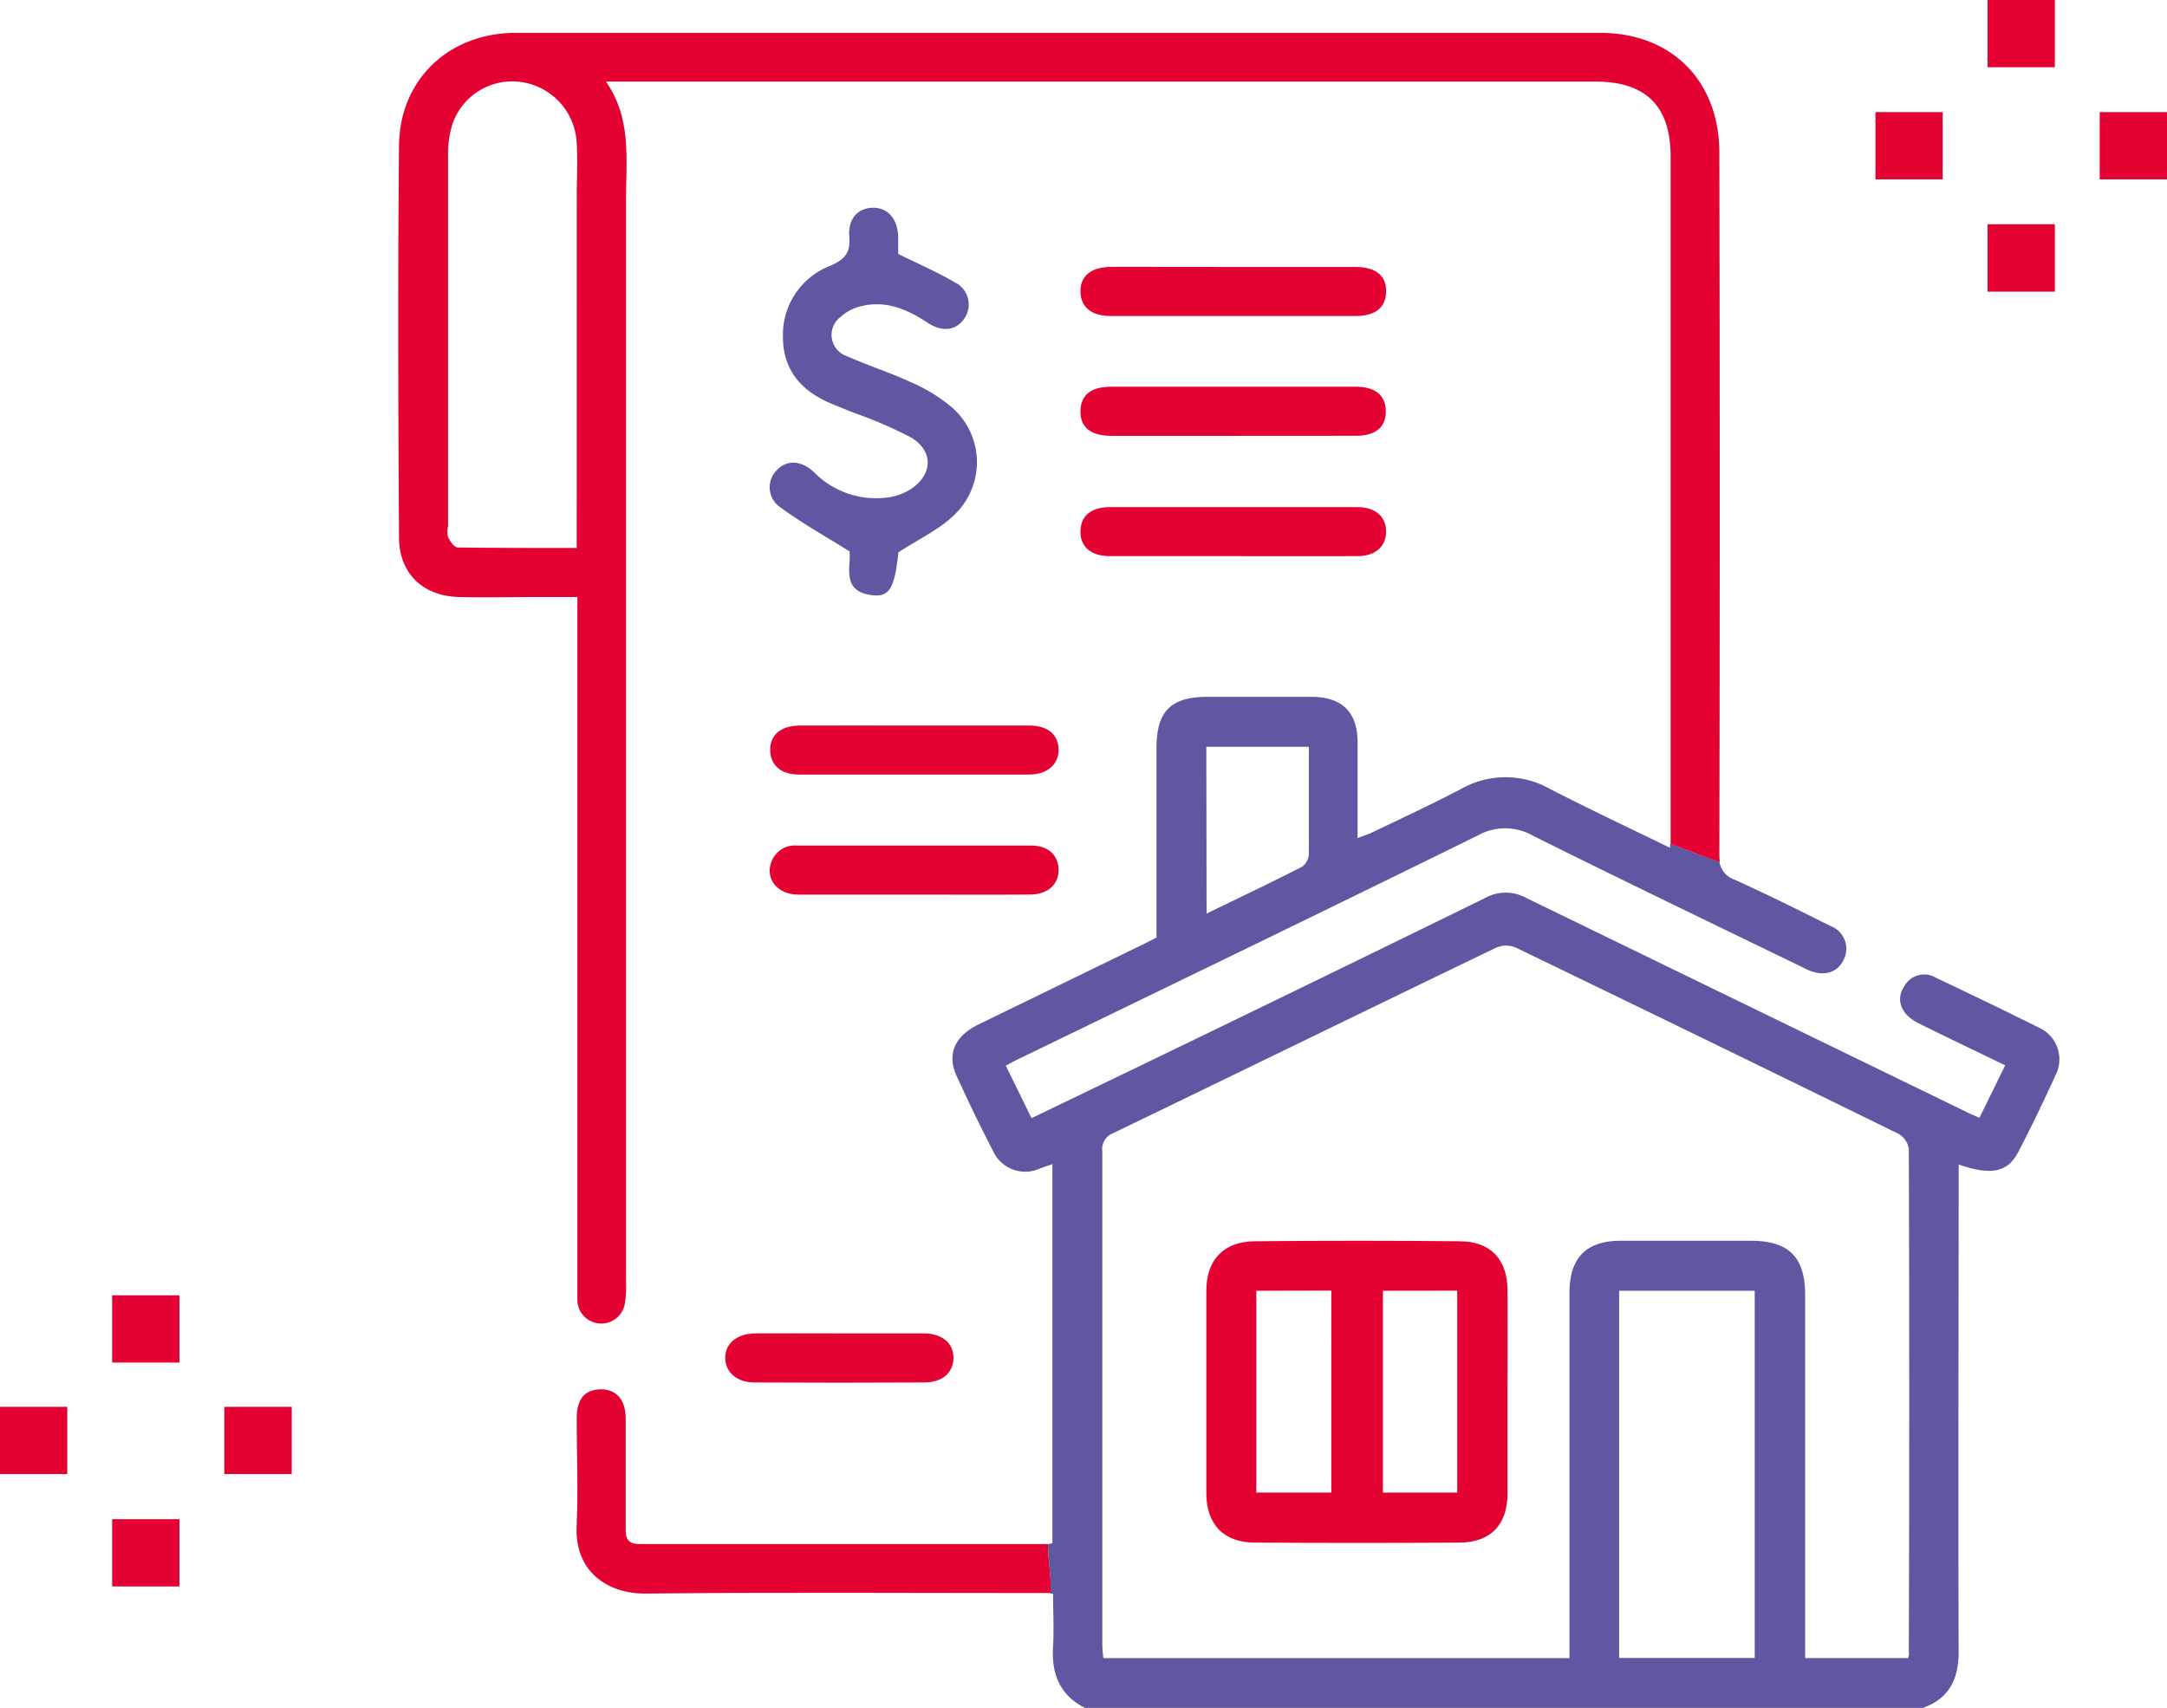 <svg xmlns="http://www.w3.org/2000/svg" viewBox="0 0 252.55 199.1">
  <title>casa5</title>
  <g id="Camada_2" data-name="Camada 2">
    <g id="Camada_1-2" data-name="Camada 1">
      <g id="Junqueira_H-Neg" data-name="Junqueira H-Neg">
        <g>
          <g>
            <path d="M218.57,13.07h7.84v7.84h-7.84Z" style="fill: #e40233"/>
            <path d="M244.71,13.07h7.84v7.84h-7.84Z" style="fill: #e40233"/>
            <path d="M231.64,26.14h7.84V34h-7.84Z" style="fill: #e40233"/>
            <path d="M231.64,0h7.84V7.84h-7.84Z" style="fill: #e40233"/>
          </g>
          <g id="Camada_2-2" data-name="Camada 2">
            <g id="Camada_1-2-2" data-name="Camada 1-2">
              <g>
                <path d="M122.15,180h-.09q-23.75,0-47.49,0c-1.45,0-1.67-.68-1.65-1.88q0-6.39,0-12.78c0-2.22-1.16-3.44-3-3.38s-2.7,1.19-2.71,3.41c0,4.13.18,8.27,0,12.4-.32,5.55,3.74,8,7.91,8,15.19-.16,30.39-.06,45.58-.06h1.77C122.55,183.85,122.12,181.86,122.15,180Z" style="fill: #e40233"/>
                <path d="M237.59,119.78c-4-2-8-3.91-12-5.82a2.65,2.65,0,0,0-3.65,1c-1.05,1.57-.39,3.32,1.64,4.32,3.33,1.65,6.68,3.25,10.11,4.91l-3,6.12c-.68-.31-1.2-.51-1.71-.78L177.9,104.69a4.94,4.94,0,0,0-4.83,0Q150,116,126.94,127.11l-6.72,3.24-3-6.12c.48-.25.81-.45,1.14-.61,18-8.72,35.93-17.4,53.84-26.21a6.52,6.52,0,0,1,6.43,0c10.44,5.21,20.95,10.25,31.44,15.35.23.12.45.23.69.33,1.77.77,3.34.33,4.07-1.14a2.82,2.82,0,0,0-1.5-4c-3.68-1.85-7.37-3.68-11.12-5.38a2.67,2.67,0,0,1-1.83-2.14c-2-.61-3.88-1.41-5.74-2.07v.48c-4.84-2.36-9.47-4.54-14-6.87a10.51,10.51,0,0,0-10.36,0c-3.5,1.84-6.93,3.42-10.41,5.09-.47.23-1,.38-1.65.64,0-3.91,0-7.53,0-11.14s-1.86-5.33-5.44-5.33h-12c-4.33,0-6,1.67-6,6V109.3l-1.26.64q-9.73,4.74-19.49,9.49c-2.77,1.36-3.7,3.48-2.54,6q2,4.41,4.23,8.72a4.12,4.12,0,0,0,5.47,2.07c.45-.17.91-.32,1.46-.51V179.9l-.51.12c0,1.86.4,3.84.27,5.75h.32c0,2.2.11,4.18,0,6.11-.22,3.21.75,5.71,3.71,7.22h97.66c3.11-1.12,4.18-3.4,4.17-6.6-.07-18.25,0-36.5,0-54.75v-2c3.71,1.29,5.67.94,6.9-1.37,1.57-3,3-6,4.4-9.06a4.05,4.05,0,0,0-1.77-5.44Zm-97-32.73h11.95c0,4.24,0,8.36,0,12.49a2,2,0,0,1-.77,1.49c-3.64,1.86-7.34,3.62-11.15,5.47Zm63.91,106.23h-15.8V150.47h15.8Zm18-.6a3.14,3.14,0,0,1-.12.61h-12V151c0-4.47-1.9-6.36-6.38-6.36H188.91c-4.08,0-6,2-6,6.12V193.3H128.59a14.41,14.41,0,0,1-.12-1.45q0-28.78,0-57.59a2,2,0,0,1,1.3-2.18c14.89-7.19,29.75-14.45,44.65-21.63a2.92,2.92,0,0,1,2.21,0q22.35,10.8,44.62,21.72a2.45,2.45,0,0,1,1.21,1.76q.1,29.37,0,58.75Z" style="fill: #6057a2"/>
                <path d="M200.38,99.66q.09-40.9,0-81.83c0-8.42-5.57-14-13.91-14H60.24C52.38,3.78,46.57,9.22,46.5,17c-.14,15.21-.09,30.4,0,45.6,0,4.22,2.74,6.88,7,7,3.06.07,6.12,0,9.18,0h4.61v80.18c0,.64,0,1.28,0,1.91a2.79,2.79,0,0,0,5.5.45,10.69,10.69,0,0,0,.17-2.46V23.22c0-4.65.66-9.41-2.34-13.71H185.92c5.91,0,8.78,2.86,8.78,8.74V98.39c1.86.66,3.74,1.46,5.74,2.08A5.52,5.52,0,0,1,200.38,99.66ZM67.21,63.88c-4.75,0-9.31,0-13.88-.06-.38,0-.87-.72-1.11-1.2a3.22,3.22,0,0,1,0-1.32V18.2a11.82,11.82,0,0,1,.51-3.74,7.37,7.37,0,0,1,7.92-4.91,7.55,7.55,0,0,1,6.57,7.3c.1,2,0,4.07,0,6.11Z" style="fill: #e40233"/>
                <path d="M99,64.27c-3.06-1.9-5.61-3.33-8-5.09a2.82,2.82,0,0,1-.51-4.33c1.14-1.27,2.88-1.22,4.37.19A10.13,10.13,0,0,0,103.37,58a6.63,6.63,0,0,0,2.81-1c2.54-1.71,2.62-4.42,0-6a50.36,50.36,0,0,0-6.63-2.86c-1-.42-2-.79-3-1.23-3.26-1.47-5.3-3.86-5.3-7.61A8.6,8.6,0,0,1,96.72,31c1.75-.76,2.41-1.53,2.26-3.39-.17-2.13,1-3.34,2.7-3.39s2.93,1.21,3,3.38v2c2.3,1.14,4.5,2.09,6.55,3.29a2.87,2.87,0,0,1,1.18,4.21c-.94,1.41-2.55,1.69-4.32.51-2.41-1.58-4.94-2.66-7.88-1.88A5.33,5.33,0,0,0,98,36.92a2.61,2.61,0,0,0,.68,4.59c2.42,1.08,5,1.9,7.38,3a19.36,19.36,0,0,1,4.53,2.69A8.47,8.47,0,0,1,111.24,60c-1.73,1.72-4.11,2.8-6.54,4.39-.43,4.08-1,5.23-3,5C97.89,69,99.26,65.82,99,64.27Z" style="fill: #6057a2"/>
                <path d="M143.82,31.12h14.09c2.43,0,3.67,1,3.63,2.88s-1.25,2.83-3.54,2.84q-14.28,0-28.54,0c-2.28,0-3.51-1.05-3.54-2.85s1.21-2.87,3.64-2.88C134.3,31.1,139.06,31.12,143.82,31.12Z" style="fill: #e40233"/>
                <path d="M143.8,50.81H129.53c-2.41,0-3.65-1-3.61-2.91s1.29-2.81,3.57-2.82H158c2.27,0,3.5,1,3.51,2.86s-1.19,2.85-3.46,2.86C153.31,50.82,148.55,50.8,143.8,50.81Z" style="fill: #e40233"/>
                <path d="M106.39,104.29c-4.45,0-8.9,0-13.34,0-2.44,0-3.89-1.82-3.15-3.81a2.91,2.91,0,0,1,3-1.91h27.26c2,0,3.17,1.12,3.21,2.78s-1.17,2.9-3.25,2.93C115.54,104.32,111,104.29,106.39,104.29Z" style="fill: #e40233"/>
                <path d="M143.6,64.83H129.33c-2.2,0-3.45-1.1-3.41-2.91s1.27-2.79,3.36-2.8h28.94c2.07,0,3.31,1.1,3.32,2.83s-1.22,2.87-3.27,2.88C153.38,64.85,148.49,64.83,143.6,64.83Z" style="fill: #e40233"/>
                <path d="M106.58,84.58h13.35c2.15,0,3.37,1,3.44,2.71s-1.22,3-3.39,3q-13.45,0-26.89,0c-2.1,0-3.32-1.12-3.33-2.86s1.2-2.84,3.48-2.85C97.68,84.57,102.13,84.58,106.58,84.58Z" style="fill: #e40233"/>
                <path d="M97.75,155.44h9.91c2.17,0,3.51,1.18,3.46,2.91s-1.32,2.8-3.41,2.81q-9.9.06-19.81,0c-2,0-3.36-1.18-3.38-2.84s1.32-2.86,3.51-2.88C91.26,155.42,94.51,155.44,97.75,155.44Z" style="fill: #e40233"/>
                <path d="M175.69,162.28c0,3.94,0,7.88,0,11.83,0,3.67-2,5.7-5.61,5.72q-11.91.07-23.83,0c-3.61,0-5.65-2.11-5.66-5.72q0-11.82,0-23.65c0-3.57,2-5.73,5.65-5.76q11.92-.12,23.84,0c3.64,0,5.61,2.11,5.61,5.75C175.72,154.37,175.69,158.31,175.69,162.28Zm-29.27-11.81V174h8.74V150.45Zm14.75,0V174h8.66V150.46Z" style="fill: #e40233"/>
              </g>
            </g>
          </g>
          <g>
            <path d="M0,164H7.84v7.84H0Z" style="fill: #e40233"/>
            <path d="M26.14,164H34v7.84H26.14Z" style="fill: #e40233"/>
            <path d="M13.07,177.1h7.84v7.84H13.07Z" style="fill: #e40233"/>
            <path d="M13.07,151h7.84v7.84H13.07Z" style="fill: #e40233"/>
          </g>
        </g>
      </g>
    </g>
  </g>
</svg>
